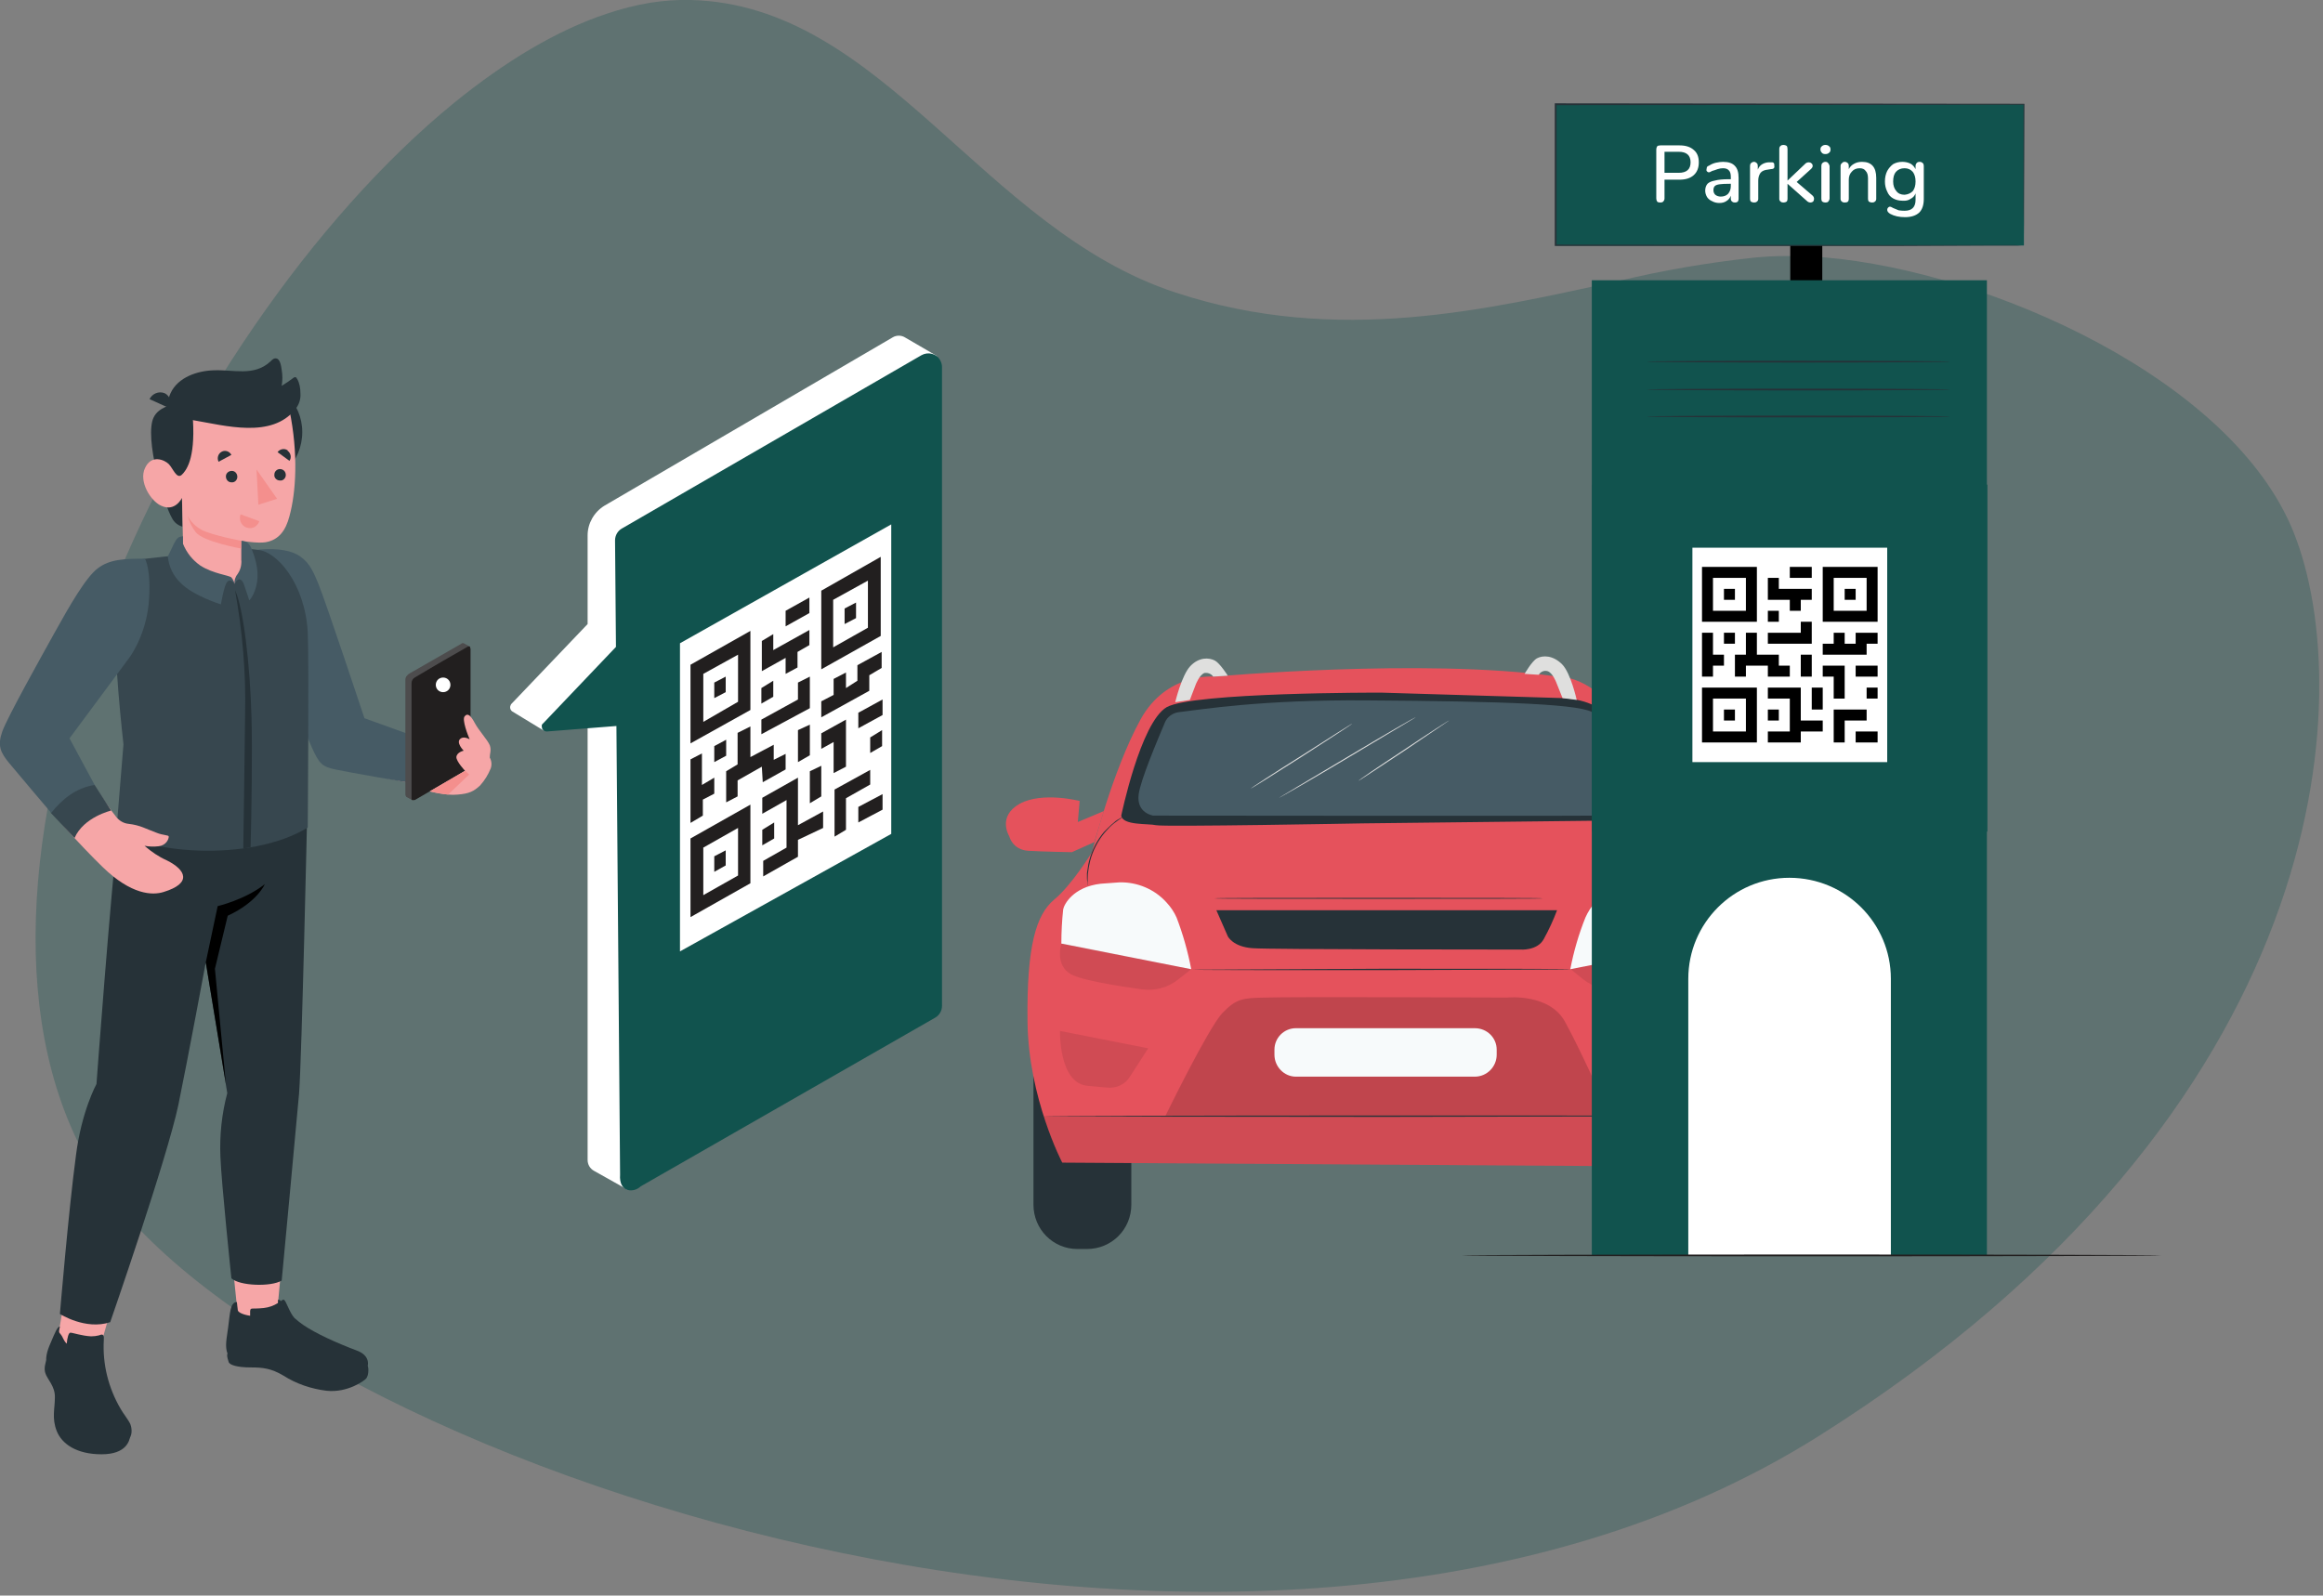 <svg version="1.2" xmlns="http://www.w3.org/2000/svg" viewBox="0 0 508 349" width="508" height="349">
	<rect x="0" y="0" width="508" height="349" fill="#808080" stroke="none"/>
	<title>ec34b9dda6f80f27c9a30f1a8e9498d0-svg</title>
	<defs>
		<clipPath clipPathUnits="userSpaceOnUse" id="cp1">
			<path d="m0 0h507.17v348.18h-507.17z"/>
		</clipPath>
	</defs>
	<style>
		.s0 { opacity: .3;fill: #11534e } 
		.s1 { fill: #e5525c } 
		.s2 { fill: #263238 } 
		.s3 { fill: #465b65 } 
		.s4 { opacity: .4;fill: #000000 } 
		.s5 { fill: #f7fafb } 
		.s6 { opacity: .3;fill: #000000 } 
		.s7 { fill: #dfdfde } 
		.s8 { fill: #f6a6a7 } 
		.s9 { fill: #000000 } 
		.s10 { fill: #37474f } 
		.s11 { fill: #f48f8d } 
		.s12 { fill: #4d4c4d } 
		.s13 { fill: #221f1f } 
		.s14 { fill: #ffffff } 
		.s15 { fill: #11534e } 
	</style>
	<g id="Clip-Path" clip-path="url(#cp1)">
		<g>
			<path class="s0" d="m99.3 22.5c11.2-9.1 22.5-15.9 33.4-19.5q4.7-1.6 9.5-2.4 4.4-0.7 8.8-0.6c42.1 1 63.7 50.1 106.1 64 35.5 11.7 68.4 3.6 97.1-2.6q14.3-3.4 29-5 3.8-0.4 7.5-0.4 4 0 8.3 0.3 0 0 0 0c36.3 3.1 89.3 26.8 102.6 60.2 14 35 9.1 126.4-103.7 197.5-125.3 79.1-338.2 4.3-376.8-56.9-39.9-63.3 16.8-184.5 78.2-234.6z"/>
			<path class="s1" d="m383.8 182.9c0 0-0.7 3-4.2 3.2-3.6 0.2-9.5 0.3-9.5 0.3l-4.9-2.3-1.9-6.7 5.5 2.4z"/>
			<path class="s1" d="m383.8 182.9c0 0 2.7-4.3-2.3-7.1-5-2.8-13.1-0.6-13.1-0.6l0.8 8.1z"/>
			<path class="s2" d="m367.5 222.7h2.1c5.3 0 9.7 4.3 9.7 9.6v31.2c0 5.4-4.4 9.7-9.7 9.7h-2.1c-5.4 0-9.7-4.3-9.7-9.7v-31.2c0-5.3 4.3-9.6 9.7-9.6z"/>
			<path class="s2" d="m235.6 222.7h2.1c5.4 0 9.7 4.3 9.7 9.6v31.2c0 5.4-4.3 9.7-9.7 9.7h-2.1c-5.3 0-9.6-4.3-9.6-9.7v-31.2c0-5.3 4.3-9.6 9.6-9.6z"/>
			<path class="s1" d="m232.3 254.3c0 0-7.4-14.1-7.6-30.8-0.2-16.7 1.9-23.4 5.8-26.7 3.9-3.2 8.3-10.4 8.3-10.4 0 0 4.4-17.7 10.6-29 5.7-10.4 16.1-9.4 16.1-9.4 0 0 45.7-4.1 74.4-0.1 0 0 7.8-0.5 13.4 8.2 5.6 8.6 11.9 23.8 13.5 31.6 0 0 6.7 6.5 8.6 9.6 2 3 5.4 8.4 5 13.6-0.4 5.3-0.2 34.5-7.4 44.3z"/>
			<path class="s2" d="m245.2 178.4c0 0 4.2-20.3 9.9-23.7 5.7-3.3 46.9-3.2 46.9-3.2l39.9 1.2c0 0 7 0.2 9.3 3.9 2.3 3.8 8.9 21.5 8.1 22.8l-61.4 0.7c0 0-43.3 0.8-45.1 0.4-1.7-0.4-7.3 0.1-7.6-2.1z"/>
			<path class="s3" d="m252.2 178.4c0 0-3.7-0.5-3.2-4.6 0.4-3.2 4.2-12.1 5.8-15.9 0.5-1.1 1.6-1.9 2.8-2.1 5.1-0.6 18.2-2.8 41.5-2.6 29.7 0.2 47.9 0.8 49.5 2.9 1.3 1.7 6.4 15.3 7 17.3 0.7 2.3-2.4 4.9-6.9 5-4.5 0.1-96.5 0-96.5 0z"/>
			<g style="opacity: .4">
				<path class="s4" d="m342.3 223.6c-3.4-6.4-12.7-5.4-12.7-5.4 0 0-47.8-0.2-52.8 0-5.1 0.1-6.4 0.2-9.5 3.4-3.1 3.3-12.5 22.6-12.5 22.6h97.3c0 0-5.9-13.5-9.8-20.6z"/>
			</g>
			<path class="s2" d="m266 199.1l2.5 5.7c0 0 1.1 2.3 5.4 2.6 3.4 0.3 58.6 0.3 58.6 0.3 0 0 3.7 0.3 5.1-2.3q1.7-3.1 2.9-6.3z"/>
			<path class="s5" d="m232.1 206.4q0-3.8 0.4-7.5c0.2-1.1 2.2-4.9 8.2-5.6q2.4-0.2 4.1-0.3c3.9-0.1 7.7 1.5 10.3 4.4q1.4 1.5 2.2 3.3 2.1 5.5 3.2 11.3z"/>
			<g style="opacity: .3">
				<path class="s6" d="m232.6 206.4h-0.5c0 0-1.5 4.7 2.1 6.7 2.3 1.3 10.3 2.6 15.5 3.3 2.9 0.4 5.8-0.4 8-2.2l2.8-2.2z"/>
			</g>
			<path class="s7" d="m257 153.6c0 0 1.4-5.9 3.3-7.9 1.9-2 4.1-1.9 5.4-1.2 1.1 0.6 2.8 3.3 2.8 3.3l-3.2 0.2c-0.4-0.6-1.1-0.9-1.9-0.8-1.1 0.4-1.9 2.5-1.9 2.5l-1.3 3.4z"/>
			<path class="s7" d="m344.8 153.1c0 0-1.3-5.9-3.2-7.8-2-2-4.2-2-5.5-1.3-1.1 0.6-2.7 3.4-2.7 3.4l3.1 0.2c0.4-0.7 1.2-1 1.9-0.8 1.1 0.3 1.9 2.4 1.9 2.4l1.4 3.5z"/>
			<path class="s2" d="m337.4 196.5c0 0.1-16.1 0.1-35.9 0.1-19.8 0-35.9 0-35.9-0.1 0-0.1 16.1-0.1 35.9-0.1 19.8 0 35.9 0 35.9 0.1z"/>
			<g style="opacity: .3">
				<path class="s6" d="m231.8 225.5c0 0-0.3 11.4 6 12l4.3 0.4c2 0.2 4-0.7 5-2.4l4-6.2z"/>
			</g>
			<g style="opacity: .3">
				<path class="s6" d="m228.2 244.2l149.1-0.1c-0.7 4-2.2 7.7-4.3 11.1l-140.7-0.9q-2.4-4.9-4.1-10.1z"/>
			</g>
			<path class="s1" d="m220.7 182.9c0 0 0.7 3 4.2 3.2 3.6 0.2 9.5 0.3 9.5 0.3l4.9-2.2 2.1-6.8-5.7 2.4z"/>
			<path class="s1" d="m220.7 182.9c0 0-2.7-4.3 2.3-7.1 5-2.7 13.1-0.6 13.1-0.6l-0.7 8.1z"/>
			<path class="s5" d="m283.4 224.9h39.1c2.7 0 4.8 2.1 4.8 4.7v1.1c0 2.6-2.1 4.8-4.8 4.8h-39.1c-2.6 0-4.7-2.2-4.7-4.8v-1.1c0-2.6 2.1-4.7 4.7-4.7z"/>
			<path class="s2" d="m245.7 178.5c0.1 0.1-0.8 0.6-2.1 1.6q-0.5 0.4-1 0.9c-0.3 0.3-0.6 0.7-1 1.1-1.5 1.8-2.6 3.9-3.2 6.2-0.1 0.5-0.2 1-0.3 1.4q-0.1 0.7-0.2 1.4c-0.1 1.6 0 2.6-0.1 2.6q0-0.4 0-0.7-0.1-0.5-0.1-0.9 0-0.5 0-1.1 0.1-0.6 0.2-1.3 0.1-0.8 0.3-1.5c0.6-2.3 1.7-4.4 3.2-6.2q0.6-0.6 1.1-1.1 0.5-0.5 1-0.9 0.4-0.4 0.9-0.7 0.3-0.2 0.7-0.4 0.3-0.2 0.6-0.4z"/>
			<path class="s2" d="m343.5 212c0 0.1-18.5 0.1-41.3 0.2-22.9 0-41.4 0-41.4-0.1 0 0 18.5-0.1 41.4-0.2 22.8 0 41.3 0 41.3 0.1z"/>
			<path class="s7" d="m309.6 156.9c0 0-6.7 4-14.9 8.9-8.2 4.9-15 8.8-15 8.7 0 0 6.6-4 14.9-8.9 8.2-4.9 14.9-8.8 15-8.7z"/>
			<path class="s7" d="m295.7 158.3c0.1 0-4.9 3.3-11 7.2-6.1 3.9-11.1 7-11.2 7 0-0.1 4.9-3.3 11.1-7.2 6.1-3.9 11.1-7.1 11.1-7z"/>
			<path class="s7" d="m316.9 157.6c0 0-4.4 3-9.9 6.7-5.4 3.6-9.9 6.5-9.9 6.5-0.1-0.1 4.3-3.1 9.8-6.7 5.5-3.7 10-6.6 10-6.5z"/>
			<path class="s2" d="m377.3 244.1c0 0.1-33.4 0.1-74.5 0.2-41.2 0-74.6-0.1-74.6-0.1 0-0.1 33.4-0.2 74.6-0.2 41.2 0 74.5 0 74.5 0.1z"/>
			<path class="s2" d="m366.1 196.5q0.1-0.4 0.3-0.8 0.2-1.1 0.4-2.2 0.3-1.6 0.2-3.3c-0.1-1.3-0.4-2.6-0.9-3.9q-0.9-1.8-2.2-3.3-1.1-1.3-2.4-2.3c-0.5-0.5-1.2-0.9-1.9-1.1q-0.3-0.1-0.6-0.2-0.1 0-0.2 0 0.1 0 0.2 0 0.3 0 0.6 0.1 1.1 0.3 2 1 1.4 1 2.4 2.3 1.4 1.6 2.3 3.4 0.4 1 0.6 2.1 0.2 0.9 0.3 1.9 0.1 1.7-0.2 3.3-0.2 1.1-0.6 2.2-0.1 0.4-0.2 0.6 0 0.1-0.1 0.2z"/>
			<path class="s5" d="m371.8 206.4q0-3.8-0.4-7.5c-0.1-1.1-2.2-4.9-8.2-5.6q-2.3-0.2-4-0.3c-3.9-0.1-7.7 1.5-10.4 4.4q-1.3 1.5-2.1 3.3-2.2 5.5-3.3 11.3z"/>
			<g style="opacity: .3">
				<path class="s6" d="m371.4 206.4h0.4c0 0 1.6 4.7-2 6.7-2.4 1.3-10.4 2.6-15.6 3.3-2.8 0.4-5.7-0.4-8-2.2l-2.7-2.2z"/>
			</g>
			<g style="opacity: .3">
				<path class="s6" d="m372.2 225.5c0 0 0.3 11.4-6.1 12l-4.3 0.4c-2 0.2-3.9-0.7-5-2.4l-3.9-6.2z"/>
			</g>
			<path class="s8" d="m54.7 120.4c7.1-0.2 9.9 0.2 12.4 3.3 2.7 3.3 12.2 34 12.2 34l25.2 8.7-9.4 6c0 0-15.4-3.2-19.9-4.1-3.6-0.7-4.8-0.7-6.6-5.3-2.5-6.3-13.1-32.4-13.1-32.4z"/>
			<path class="s3" d="m55.6 120.3c4-0.4 7.1-0.2 9.4 1 2.2 1.3 3.2 2.8 4.7 6.6 1.6 3.9 10 29.2 10 29.2l12.2 4.4-2.5 9.7c0 0-13.4-2.3-16.1-2.9-2.8-0.6-3.5-1.2-5.1-4.8-1.6-3.6-10.7-26.5-10.7-26.5z"/>
			<path class="s2" d="m28.5 314.1c-0.2 1-0.8 4-6.3 4-5.5 0-8.7-2.3-9.8-5.1-1.1-2.8-0.4-4.9-0.4-7.3 0.1-2.5-1.7-4-2.1-5.4-0.6-1.9 1.1-4.6 1.1-4.6z"/>
			<path class="s2" d="m80.4 298.8c0.2 0.2 0.3 1.9-0.3 2.7-0.4 0.5-4.1 3.2-8.7 2.7-3.3-0.4-6.6-1.5-9.4-3.3-2.7-1.6-4.5-1.8-7.2-1.8-2.8 0-4.6-0.5-4.8-1.2-0.4-1.2-0.5-2 0.1-2z"/>
			<path class="s8" d="m12.8 291.7c0 5 9.6 6 9.4 1.9l3.4-11.8-10.9-1.1z"/>
			<path class="s2" d="m28.5 311.5c-0.4-0.9-1.6-2.4-2.1-3.3-2.7-4.6-4-9.8-3.7-15.1 0-0.3 0.1-0.9-0.2-1.1-0.2-0.2-0.6 0-0.9 0.1q-0.8 0.2-1.7 0.2c-2-0.1-4-0.8-4.5-0.8-0.4 0-0.7 1.1-0.8 2.4-0.7-0.6-0.8-1.4-1.3-2-0.3-0.4-0.4-0.4-0.4-0.8 0.1-0.3 0.1-0.6 0.2-0.9-0.5-0.2-1.2 1.6-1.8 3-0.7 1.6-1.5 3.4-1.1 5.2q0.5 1.5 1.2 2.9c0.8 1.5 1.3 3.3 1.3 5 0 0.8-0.2 1.6-0.2 2.3 0 2.7 1.6 5.1 4 6.2 3.1 1.5 8.1 2 11.4 0.1 1.1-0.6 1-2.4 0.6-3.4z"/>
			<path class="s8" d="m52 287.6c2.8 1.9 5.3 2.2 8.5 0.6l1.6-17.2h-11.8z"/>
			<path class="s2" d="m26.2 177.4c-2.2 20-5.1 59.7-5.1 59.7 0 0-3.3 6-4.5 15.7-1.6 11.9-3.5 34.6-3.5 34.6 0 0 5.6 3.6 11 1.8 0 0 12.4-35.7 14.9-47.5 2.1-10.2 6-31.2 6-31.2l4.7 28.6c-1.2 4.5-1.7 9.2-1.5 13.9 0.2 5.6 2.4 26.6 2.4 26.6 1.8 1.7 8.7 1.9 11 0.5 0 0 3.3-35.1 3.8-40.9 0.6-7.6 1.8-62.2 1.8-62.2z"/>
			<path class="s9" d="m45 210.5l2.6-12.3c0 0 6-1.4 10.3-4.8 0 0-1.6 3.9-8.1 6.9l-2.8 11.6 2.4 25.2z"/>
			<path class="s2" d="m78 295.4c-4.5-1.7-8.9-3.7-11.7-5.6q-1-0.7-1.9-1.5c-1.1-1.2-1.8-3.7-2.3-4q-0.2-0.1-0.7 0.3-0.2-0.3-0.6-0.3v0.7q-1.4 0.9-3.1 1.1c-2.8 0.3-2.9-0.2-3 0.7q0 0.5 0 1c-1.4-0.2-2.6-0.7-2.7-1.2l-0.2-1.8c-1.5 0-1.5 2.6-1.9 5.5-0.3 2.4-0.8 4.2-0.1 5.9 2.3 1.8 6.2 1.2 8.4 1.5 3.2 0.4 4.7 2.7 9.2 4 7.1 2.2 11.4-0.8 12.7-2 0.8-1.6 0.4-3.4-2.1-4.3z"/>
			<path class="s10" d="m43.2 120.9c-5.6 0.8-10 1-13.9 1.7-3 0.5-3.9 5.6-4.1 8.8-0.6 10.8 1.8 31.4 1.8 31.4l-1.5 18.4c5 5.3 29 7.7 41.8-0.2 0 0 0.3-36.5 0-42.7-0.6-10.8-6.9-17.8-10.9-18 0 0-3.6-0.9-13.2 0.6z"/>
			<path class="s2" d="m53.2 185.6q0.8-0.1 1.6-0.3c0.2-7.2 0.4-21.4 0.2-28.3-0.3-11.7-1.8-24.1-3.6-27.9 1.6 8.9 2.4 17.9 2.2 26.9-0.1 9.3-0.3 22.8-0.4 29.6z"/>
			<path class="s8" d="m1.9 158.1c13.3-25.4 16.6-30.9 20.5-33.7 2.1-1.5 7.4-2 7.4-2 2.2 2.4 3.8 11.1-1 18.9 0 0-11.2 15.2-14.2 20.3 3.2 6.1 8 13.6 10.9 17.2 0.7 0.8 1.6 1.3 2.6 1.4 2.6 0.3 3.8 1.1 6 1.9 1.7 0.7 2.8 0.5 2.8 0.9 0 0.6-0.6 1.9-2.2 2.1q-1.6 0.2-3.1-0.1c1.5 1.3 3.1 2.4 4.9 3.2 4.2 2.1 5.5 5-0.7 6.9-2.5 0.8-7.1 0.6-13.3-5.4-2.1-2-6.1-6.2-8.2-8.6-5.4-6.3-9.9-11.8-12.8-15.6-1.8-2.4-0.9-5 0.4-7.4z"/>
			<path class="s10" d="m20.7 171.7l3.6 5.6c0 0-6 1.4-8 6l-5.2-5.5c0 0 0.4-2.3 3.7-4.5 3.4-2.2 5.9-1.6 5.9-1.6z"/>
			<path class="s3" d="m31.7 122.2c-4.4 0-7.7 0.1-10.3 2.1-2.6 1.9-6.3 8.4-9.3 13.8-3 5.4-10.5 18.8-11.6 21.9-1.1 3.1-0.4 4.6 1.5 6.9 1.8 2.2 9.2 10.9 9.2 10.9 2.3-2.9 5.4-5.5 9.5-6.1l-5.5-10.2 12.9-17.4c0 0 3.6-4.5 4.4-11.9 0.7-7.5-0.8-10-0.8-10z"/>
			<path class="s2" d="m37.8 88.5c0 0-3.1 0.5-4.2 2.8-1 2-0.6 6.8 0.7 12.1 1.3 5.3 2.5 8.5 3.3 9.9 0.5 1 1.3 1.6 2.3 1.9l-0.1-6.2-0.3-4.4c0 0 2.8-3.8 3.2-7 0.4-4-0.5-5.7-0.5-5.7z"/>
			<path class="s2" d="m37.1 89.3l-4.4-2c0.6-1.2 2-1.8 3.3-1.3 1.2 0.6 1.7 2.1 1.1 3.2q0 0.1 0 0.1z"/>
			<path class="s2" d="m42.7 94.6c0 6.5 5.3 11.7 11.8 11.7 6.4 0 11.6-5.3 11.6-11.8 0-6.4-5.2-11.6-11.7-11.6-6.5 0-11.7 5.2-11.7 11.7z"/>
			<path class="s8" d="m39.7 103.9c-1.1 0.9-1.9-1.5-2.8-2.4-0.9-0.9-3.8-2.2-5.2 0.9-1.4 3 1.3 7.2 3.5 8.2 3.1 1.5 4.6-1.7 4.6-1.7l0.3 13.2c3 4.6 10.2 2.9 11.2 5.6 0.6-2.4 3.8-2.5 1.5-5.1v-4.3c0 0 3.6 0.6 5.3 0.3 2.9-0.5 4.4-2.6 5.2-5.7 1.4-5.1 2-13.5 0-23.2-3.2-2.5-14.4-2.1-21.1 2.2 0.5 8.6-1.5 11.1-2.5 12z"/>
			<path class="s2" d="m64.9 82.8c0-0.2-0.2-0.3-0.4-0.3q-0.2 0-0.4 0.2-1.2 0.9-2.5 1.7c0.2-1.2 0.2-2.3 0-3.5-0.1-0.7-0.3-2.4-1.2-2.5-0.5-0.1-0.9 0.3-1.3 0.7-3.6 3.3-8.1 1.7-12.4 1.9-3.5 0.1-7.8 1.5-9.4 5-0.7 1.5-0.9 3.2 0.6 4.3 1.3 0.9 2.8 1.4 4.3 1.6 7.1 1.2 17.2 4.1 22.4-2.4 0.8-1 1.2-2.2 1.1-3.5 0-1.1-0.2-2.2-0.7-3.1z"/>
			<path class="s11" d="m52.8 118.3c0 0-6.4-1.2-8.7-2.4-1.3-0.7-2.4-1.8-3.1-3.1 0.4 1.3 1 2.6 1.8 3.6 1.6 2.1 10 3.6 10 3.6z"/>
			<path class="s2" d="m51.9 104.3c0 0.7-0.6 1.3-1.3 1.2-0.7 0-1.2-0.6-1.2-1.3 0-0.7 0.6-1.2 1.3-1.2 0.7 0 1.2 0.6 1.2 1.3z"/>
			<path class="s2" d="m50.6 99.5l-2.8 1.5c-0.4-0.8-0.1-1.8 0.7-2.2 0.7-0.4 1.7-0.1 2.1 0.7z"/>
			<path class="s11" d="m52.6 112.5l4.1 1.5c-0.4 1.2-1.6 1.8-2.7 1.4h-0.1c-1.2-0.5-1.7-1.7-1.3-2.9z"/>
			<path class="s2" d="m63.3 100.8l-2.6-1.9c0.5-0.7 1.5-0.9 2.2-0.4v0.1c0.7 0.5 0.9 1.5 0.4 2.2z"/>
			<path class="s2" d="m62.5 103.9c0 0.7-0.6 1.3-1.3 1.2-0.7 0-1.3-0.6-1.2-1.3 0-0.7 0.6-1.2 1.2-1.2 0.8 0 1.3 0.6 1.3 1.3z"/>
			<path class="s11" d="m56.1 102.7l0.4 7.7 4.1-1.3z"/>
			<path fill-rule="evenodd" class="s12" d="m102.8 141.9v25.2c0 0.5-0.2 0.9-0.7 1.2l-11.5 6.6q-0.1 0.1-0.2 0.1-0.1 0-0.2 0l-1.3-0.7q-0.2-0.2-0.2-0.5v-25.2c0-0.5 0.3-0.9 0.7-1.2l11.5-6.6q0.2-0.2 0.5-0.1l1.3 0.7q0.1 0.1 0.1 0.1 0 0.1 0 0.1v0.1q0 0.1 0 0.2zm-5.3 3.5l-2.5 1.5c-0.4 0.2-0.7 0.5-0.8 0.9l2.6-1.5c0.4-0.2 0.6-0.5 0.7-0.9z"/>
			<path class="s12" d="m90.2 175l-1.3-0.7q-0.2-0.2-0.2-0.5v-25.2q0-0.4 0.2-0.7l1.3 0.8q-0.2 0.3-0.2 0.6v25.3c0 0.1 0 0.3 0.2 0.4z"/>
			<path class="s13" d="m102.8 141.7v-0.1q0 0 0-0.1 0 0-0.1-0.1c-0.2 0-0.4 0-0.5 0.1l-5.4 3.1-2.9 1.7-3.2 1.9c-0.4 0.2-0.7 0.7-0.7 1.2v25.2c0 0.2 0 0.4 0.2 0.4h0.1q0 0.1 0.1 0 0.1 0 0.3 0l11.5-6.7c0.4-0.3 0.6-0.7 0.7-1.2v-25.2q0-0.1-0.1-0.2z"/>
			<path class="s8" d="m107.1 165.7c0-0.9 0.4-1.6 0-2.7-0.5-1.2-2.4-3.2-3.3-4.9-0.9-1.7-1.6-2.2-2.2-1.4-0.6 0.7 0.7 4.1 1.1 5-0.7-0.4-1.4-0.5-1.9-0.2-1.3 0.8 0.6 2.7 0.6 2.7 0 0-1.5 0.3-1.6 1.4 0 1 1.9 3 1.9 3l-7.7 4.5q2 0.5 4 0.7 1.1 0.1 2.1 0c2.5-0.2 3.5-0.7 4.9-2q1.5-1.7 2.3-3.7c0.3-0.8 0.2-1.7-0.2-2.4z"/>
			<path class="s11" d="m102.6 169.4l-0.9-0.8-7.7 4.5q2 0.5 4 0.7z"/>
			<path class="s3" d="m40 117.3c-0.9 0.1-1.2 0.2-1.9 1.5-0.7 1.5-1.4 2.9-1.4 2.9 0.2 2.2 1.2 4.3 2.8 5.8 2.7 2.8 8.8 4.7 8.8 4.7 0 0 0.5-2.8 0.9-3.9 0.8-2.6 2.1-0.6 2.1-0.6q-0.2-0.8-0.7-1.4c-0.6-0.5-4-0.8-6.8-2.6-1.7-1.2-3-2.8-3.8-4.8z"/>
			<path class="s3" d="m51.3 127.7c-0.1-0.8 0.2-1.6 0.7-2.2 0.8-1.2 0.8-2.2 0.8-3.4 0-1.1 0-3.8 0-3.8 0.9 0.1 1.6 0.3 2.2 1.7 0.6 1.5 1.7 4.5 1.2 7.4-0.5 2.9-1.7 3.9-1.7 3.9 0 0-0.8-2.5-1.2-3.6-0.5-1.2-1.3-1.4-2 0z"/>
			<path class="s14" d="m96.9 151.4c0.9 0 1.6-0.7 1.6-1.6 0-0.9-0.7-1.6-1.6-1.6-0.9 0-1.6 0.7-1.6 1.6 0 0.9 0.7 1.6 1.6 1.6z"/>
			<path class="s9" d="m398.5 52.9h-7v15.1h7z"/>
			<path class="s15" d="m434.5 61.3h-86.4v213.3h86.4z"/>
			<path class="s15" d="m434.6 106h-86.4v75.9h86.4z"/>
			<path class="s14" d="m413.5 274.6h-44.3v-60.5c0-12.2 9.9-22.1 22.1-22.1 12.3 0 22.2 9.9 22.2 22.1z"/>
			<path class="s2" d="m426.5 85.2c0 0.1-14.9 0.2-33.2 0.2-18.4 0-33.2-0.1-33.2-0.2 0-0.1 14.8-0.2 33.2-0.2 18.3 0 33.2 0.1 33.2 0.2z"/>
			<path class="s2" d="m426.5 79.1c0 0.1-14.9 0.2-33.2 0.2-18.4 0-33.2-0.1-33.2-0.2 0-0.1 14.8-0.2 33.2-0.2 18.3 0 33.2 0.1 33.2 0.2z"/>
			<path class="s2" d="m426.5 91.1c0 0.1-14.9 0.2-33.2 0.2-18.4 0-33.2-0.1-33.2-0.2 0-0.1 14.8-0.2 33.2-0.2 18.3 0 33.2 0.1 33.2 0.2z"/>
			<path class="s13" d="m472.6 274.6c0 0.1-34.2 0.2-76.4 0.2-42.2 0-76.5-0.1-76.5-0.2 0-0.1 34.2-0.2 76.5-0.2 42.2 0 76.4 0.1 76.4 0.2z"/>
			<path class="s15" d="m442.6 22.8h-102.4v30.9h102.4z"/>
			<path class="s2" d="m442.6 53.7q0-0.1 0-0.6v-1.6q0-2-0.1-6c0-5.3 0-13 0-22.7l0.1 0.1-102.4 0.1 0.2-0.2c0 10.7 0 21.1 0 30.9l-0.2-0.2 73.2 0.1h21.4 5.8l1.5 0.1q0.5 0 0.5 0 0 0-0.5 0h-1.5-5.7l-21.4 0.1h-73.3-0.2v-0.1c0-9.8 0-20.2 0-30.9v-0.2h0.2l102.4 0.1h0.1v0.1c0 9.8-0.1 17.5-0.1 22.8 0 2.6 0 4.6 0 6v1.6q0 0.5 0 0.5z"/>
			<path fill-rule="evenodd" class="s14" d="m362.4 44.1q-0.2-0.3-0.2-0.7v-10.7q0-0.4 0.2-0.7 0.2-0.2 0.7-0.2h4.2q2 0 3.1 1 1.1 0.9 1.1 2.7 0 1.8-1.1 2.8-1.1 1-3.1 1h-3.3v4.1q0 0.4-0.3 0.7-0.2 0.2-0.6 0.2-0.5 0-0.7-0.2zm4.7-6.3q2.6 0 2.6-2.3 0-2.3-2.6-2.3h-3.1v4.6z"/>
			<path fill-rule="evenodd" class="s14" d="m379.4 36.3q0.8 0.8 0.8 2.6v4.6q0 0.4-0.2 0.6-0.2 0.2-0.6 0.2-0.4 0-0.6-0.2-0.3-0.2-0.3-0.6v-0.7q-0.3 0.8-1 1.2-0.6 0.4-1.5 0.4-0.9 0-1.6-0.4-0.7-0.3-1.1-0.9-0.4-0.7-0.4-1.4 0-0.9 0.5-1.5 0.5-0.5 1.6-0.7 1.1-0.3 3.1-0.3h0.4v-0.5q0-1-0.4-1.4-0.4-0.5-1.3-0.5-0.6 0-1.2 0.2-0.5 0.2-1.2 0.4-0.5 0.3-0.7 0.3-0.2 0-0.4-0.2-0.2-0.2-0.1-0.5 0-0.2 0.1-0.5 0.2-0.2 0.5-0.3 0.6-0.4 1.4-0.6 0.9-0.2 1.6-0.2 1.8 0 2.6 0.9zm-1.5 6.1q0.6-0.7 0.6-1.7v-0.5h-0.3q-1.4 0-2.1 0.1-0.8 0.1-1.1 0.4-0.3 0.3-0.3 0.9 0 0.6 0.4 1 0.5 0.4 1.2 0.4 1 0 1.6-0.6z"/>
			<path class="s14" d="m388 36.2q0.1 0.4-0.1 0.6-0.2 0.2-0.7 0.2l-0.6 0.1q-1.1 0.1-1.6 0.7-0.5 0.7-0.5 1.7v4q0 0.4-0.3 0.6-0.2 0.2-0.6 0.2-0.4 0-0.7-0.2-0.2-0.2-0.2-0.6v-7.2q0-0.4 0.2-0.6 0.3-0.3 0.7-0.3 0.3 0 0.6 0.3 0.2 0.2 0.2 0.6v0.8q0.3-0.8 1-1.2 0.7-0.4 1.5-0.4h0.3q0.9-0.1 0.8 0.7z"/>
			<path class="s14" d="m396.7 43.5q0 0.3-0.2 0.6-0.3 0.2-0.6 0.2-0.3 0-0.6-0.2l-4.4-3.9v3.3q0 0.4-0.2 0.6-0.3 0.2-0.7 0.2-0.4 0-0.6-0.2-0.3-0.2-0.3-0.6v-10.9q0-0.5 0.3-0.7 0.2-0.2 0.6-0.2 0.4 0 0.7 0.2 0.2 0.2 0.2 0.7v6.9l4-3.8q0.3-0.2 0.6-0.2 0.4 0 0.6 0.2 0.3 0.2 0.3 0.6 0 0.3-0.3 0.6l-3.2 2.9 3.5 3q0.3 0.3 0.3 0.7z"/>
			<path class="s14" d="m398.4 33.4q-0.3-0.3-0.3-0.7 0-0.5 0.3-0.7 0.3-0.3 0.8-0.3 0.5 0 0.8 0.3 0.3 0.2 0.3 0.7 0 0.5-0.3 0.7-0.3 0.3-0.8 0.3-0.6 0-0.8-0.3zm0.1 10.7q-0.2-0.2-0.2-0.6v-7.2q0-0.4 0.2-0.6 0.3-0.3 0.7-0.3 0.4 0 0.6 0.3 0.2 0.2 0.3 0.6v7.2q-0.1 0.4-0.3 0.6-0.2 0.2-0.6 0.2-0.4 0-0.7-0.2z"/>
			<path class="s14" d="m410.3 38.9v4.6q0 0.4-0.3 0.6-0.2 0.2-0.6 0.2-0.4 0-0.7-0.2-0.2-0.2-0.2-0.6v-4.5q0-1.1-0.5-1.6-0.4-0.6-1.3-0.6-1.1 0-1.7 0.7-0.7 0.7-0.7 1.8v4.2q0 0.4-0.2 0.6-0.2 0.2-0.7 0.2-0.4 0-0.6-0.2-0.3-0.2-0.3-0.6v-7.2q0-0.4 0.3-0.6 0.2-0.3 0.6-0.3 0.4 0 0.7 0.3 0.2 0.2 0.2 0.6v0.7q0.4-0.8 1.2-1.2 0.7-0.4 1.7-0.4 3.1 0 3.1 3.5z"/>
			<path fill-rule="evenodd" class="s14" d="m420.5 35.7q0.2 0.2 0.2 0.6v7.2q0 2-1 3-1.1 1-3.1 1-1.9 0-3.2-0.7-0.7-0.4-0.7-0.9 0-0.3 0.2-0.5 0.2-0.2 0.4-0.2 0.2 0 0.7 0.3 0.7 0.3 1.2 0.5 0.6 0.1 1.3 0.1 2.4 0 2.4-2.4v-1.4q-0.3 0.8-1.1 1.2-0.7 0.5-1.8 0.4-1.1 0-2-0.5-0.9-0.5-1.3-1.5-0.5-1-0.5-2.2 0-1.3 0.5-2.3 0.5-0.9 1.3-1.5 0.9-0.5 2-0.5 1 0 1.8 0.4 0.7 0.4 1.1 1.2v-0.7q0-0.4 0.3-0.7 0.2-0.2 0.6-0.2 0.4 0 0.7 0.3zm-2.2 6.1q0.6-0.8 0.6-2.1 0-1.3-0.6-2.1-0.7-0.8-1.8-0.8-1.2 0-1.9 0.8-0.6 0.7-0.6 2.1 0 1.3 0.7 2.1 0.6 0.8 1.8 0.8 1.1-0.1 1.8-0.8z"/>
			<path class="s14" d="m412.7 119.8h-42.6v46.9h42.6z"/>
			<path fill-rule="evenodd" class="s9" d="m384.2 136h-12v-12h12zm-2.4-9.6h-7.2v7.2h7.2z"/>
			<path class="s9" d="m379.4 128.8h-2.4v2.4h2.4z"/>
			<path fill-rule="evenodd" class="s9" d="m410.6 124v12h-12v-12zm-2.4 2.4h-7.2v7.2h7.2z"/>
			<path class="s9" d="m405.8 128.8h-2.4v2.4h2.4z"/>
			<path fill-rule="evenodd" class="s9" d="m372.2 150.4h12v12h-12zm2.4 9.6h7.2v-7.2h-7.2z"/>
			<path class="s9" d="m379.4 155.2h-2.4v2.4h2.4z"/>
			<path class="s9" d="m396.2 124h-4.8v2.4h4.8z"/>
			<path class="s9" d="m391.4 133.6h2.4v-2.4h2.4v-2.4h-7.2v-2.4h-2.4v2.4 1.2 1.2h4.8z"/>
			<path class="s9" d="m389 133.6h-2.4v2.4h2.4z"/>
			<path class="s9" d="m396.2 136h-2.4v2.4h-7.2v2.4h9.6z"/>
			<path class="s9" d="m374.6 145.6h2.4v-2.4h-2.4v-4.8h-2.4v9.6h2.4z"/>
			<path class="s9" d="m379.4 138.4h-2.4v2.4h2.4z"/>
			<path class="s9" d="m386.6 148h4.8v-2.4h-2.4v-2.4h-4.8v-4.8h-2.4v4.8h-2.4v4.8h2.4v-2.4h1.2 1.2 2.4z"/>
			<path class="s9" d="m396.2 143.2h-2.4v4.8h2.4z"/>
			<path class="s9" d="m393.8 150.4h-7.2v2.4h4.8v7.2h-4.8v2.4h7.2v-2.4h4.8v-2.4h-4.8z"/>
			<path class="s9" d="m389 155.2h-2.4v2.4h2.4z"/>
			<path class="s9" d="m398.6 150.4h-2.4v4.8h2.4z"/>
			<path class="s9" d="m408.2 155.2h-7.2v7.2h2.4v-4.8h4.8z"/>
			<path class="s9" d="m410.6 160h-4.8v2.4h4.8z"/>
			<path class="s9" d="m410.6 150.4h-2.4v2.4h2.4z"/>
			<path class="s9" d="m401 152.8h2.4v-7.2h-4.8v2.4h2.4z"/>
			<path class="s9" d="m405.8 140.8h-2.4v-2.4h-2.4v2.4h-2.4v2.4h9.6v-2.4h2.4v-2.4h-4.8z"/>
			<path class="s9" d="m410.6 145.6h-4.8v2.4h4.8z"/>
			<path class="s14" d="m204.6 79.2l-67.4 38.1v142.9l-7.3-4.1c-0.9-0.5-1.4-1.4-1.4-2.4v-105l-9.6 11.1-6.9-4.2c-0.4-0.3-0.6-0.9-0.3-1.4q0-0.1 0.1-0.2l16.7-17.5v-19.4c0-2.6 1.4-5.1 3.7-6.5l63-36.8c0.8-0.5 1.9-0.5 2.7 0l6.7 3.9c0.4 0.2 0.5 0.7 0.3 1.1q-0.1 0.3-0.3 0.4z"/>
			<path class="s15" d="m206 80.3v139.7c0 1.1-0.6 2.1-1.5 2.6l-64.4 36.9c-1.4 1.4-4.8 1.5-4.5-2.6l-0.8-98.1-15.2 1.2c-0.6 0-1.1-0.4-1.1-1-0.1-0.3 0-0.6 0.3-0.8l15.9-16.7-0.2-23.3c0-1.1 0.6-2.1 1.5-2.6l65.5-37.9c1.4-0.8 3.3-0.4 4.1 1.1q0.4 0.7 0.4 1.5z"/>
			<path class="s14" d="m194.9 114.7v67.7l-46.2 25.7v-67.4z"/>
			<path fill-rule="evenodd" class="s13" d="m164.1 138v17.3l-13.1 7.3v-17.2zm-2.7 5.2l-7.6 4.2v10.5l7.6-4.4z"/>
			<path class="s13" d="m158.7 148l-2.5 1.3v3.4l2.5-1.3z"/>
			<path fill-rule="evenodd" class="s13" d="m164.1 176v17.2l-13.1 7.4v-17.2zm-2.7 5.1l-7.6 4.3v10.4l7.6-4.3z"/>
			<path class="s13" d="m158.7 186l-2.5 1.3v3.4l2.5-1.4z"/>
			<path fill-rule="evenodd" class="s13" d="m192.6 121.8v17.3l-13 7.3v-17.2zm-2.8 5.2l-7.6 4.2v10.4l7.6-4.3z"/>
			<path class="s13" d="m187.2 131.8l-2.5 1.3v3.4l2.5-1.3z"/>
			<path class="s13" d="m153.7 178.4l-2.7 1.6v-13.9l2.5-1.3v6.9l2.7-1.6v3.5l-2.5 1.3z"/>
			<path class="s13" d="m156.2 163.2v3.5l2.6-1.4v-3.5z"/>
			<path class="s13" d="m161.3 160.3l2.8-1.4v6.7l5.1-2.7v3.3l2.6-1.3v3.4l-5 2.8-0.2-3.4-5.3 3v3.5l-2.5 1.3v-6.8l2.5-1.5z"/>
			<path class="s13" d="m174.5 159.7l2.6-1.2v6.7l-2.6 1.5z"/>
			<path class="s13" d="m177.1 168.7l2.5-1.2v6.7l-2.5 1.5z"/>
			<path class="s13" d="m169.1 148.9l-2.6 1.6v3.4l2.6-1.5z"/>
			<path class="s13" d="m192.9 159.7l-2.6 1.6v3.4l2.6-1.5z"/>
			<path class="s13" d="m169.3 179.9l-2.6 1.6v3.4l2.6-1.5z"/>
			<path class="s13" d="m193 173.7l-5.3 2.8v3.4l5.3-2.8z"/>
			<path class="s13" d="m193 153l-5.3 2.9v3.4l5.3-2.9z"/>
			<path class="s13" d="m177 130.7l-5.2 2.9v3.4l5.2-2.9z"/>
			<path class="s13" d="m190.3 168.4v3.2l-5.3 3v6.9l-2.5 1.5v-10.3z"/>
			<path class="s13" d="m174.5 149.3l2.6-1.3v6.9l-10.6 5.7v-3.2l8-4.4z"/>
			<path class="s13" d="m179.6 160.4l5.4-3v10.3l-2.7 1.4v-6.8l-2.7 1.5z"/>
			<path class="s13" d="m166.7 174.5v3.5l5.3-3v10.4l-5.1 2.9v3.4l7.6-4.3v-3.7l5.5-2.6v-3.6l-5.5 3v-10.4z"/>
			<path class="s13" d="m179.6 153.4v3.5l10.5-5.8v-3.4l2.7-1.6v-3.5l-5.3 2.9v3.4l-2.5 1.6v-3.4l-2.7 1.4v3.5z"/>
			<path class="s13" d="m174.4 142.6v3.4l-2.6 1.4v-3.5l-5.2 2.9v-6.6l2.5-1.5v3.5l7.9-4.4v3.3z"/>
		</g>
	</g>
</svg>